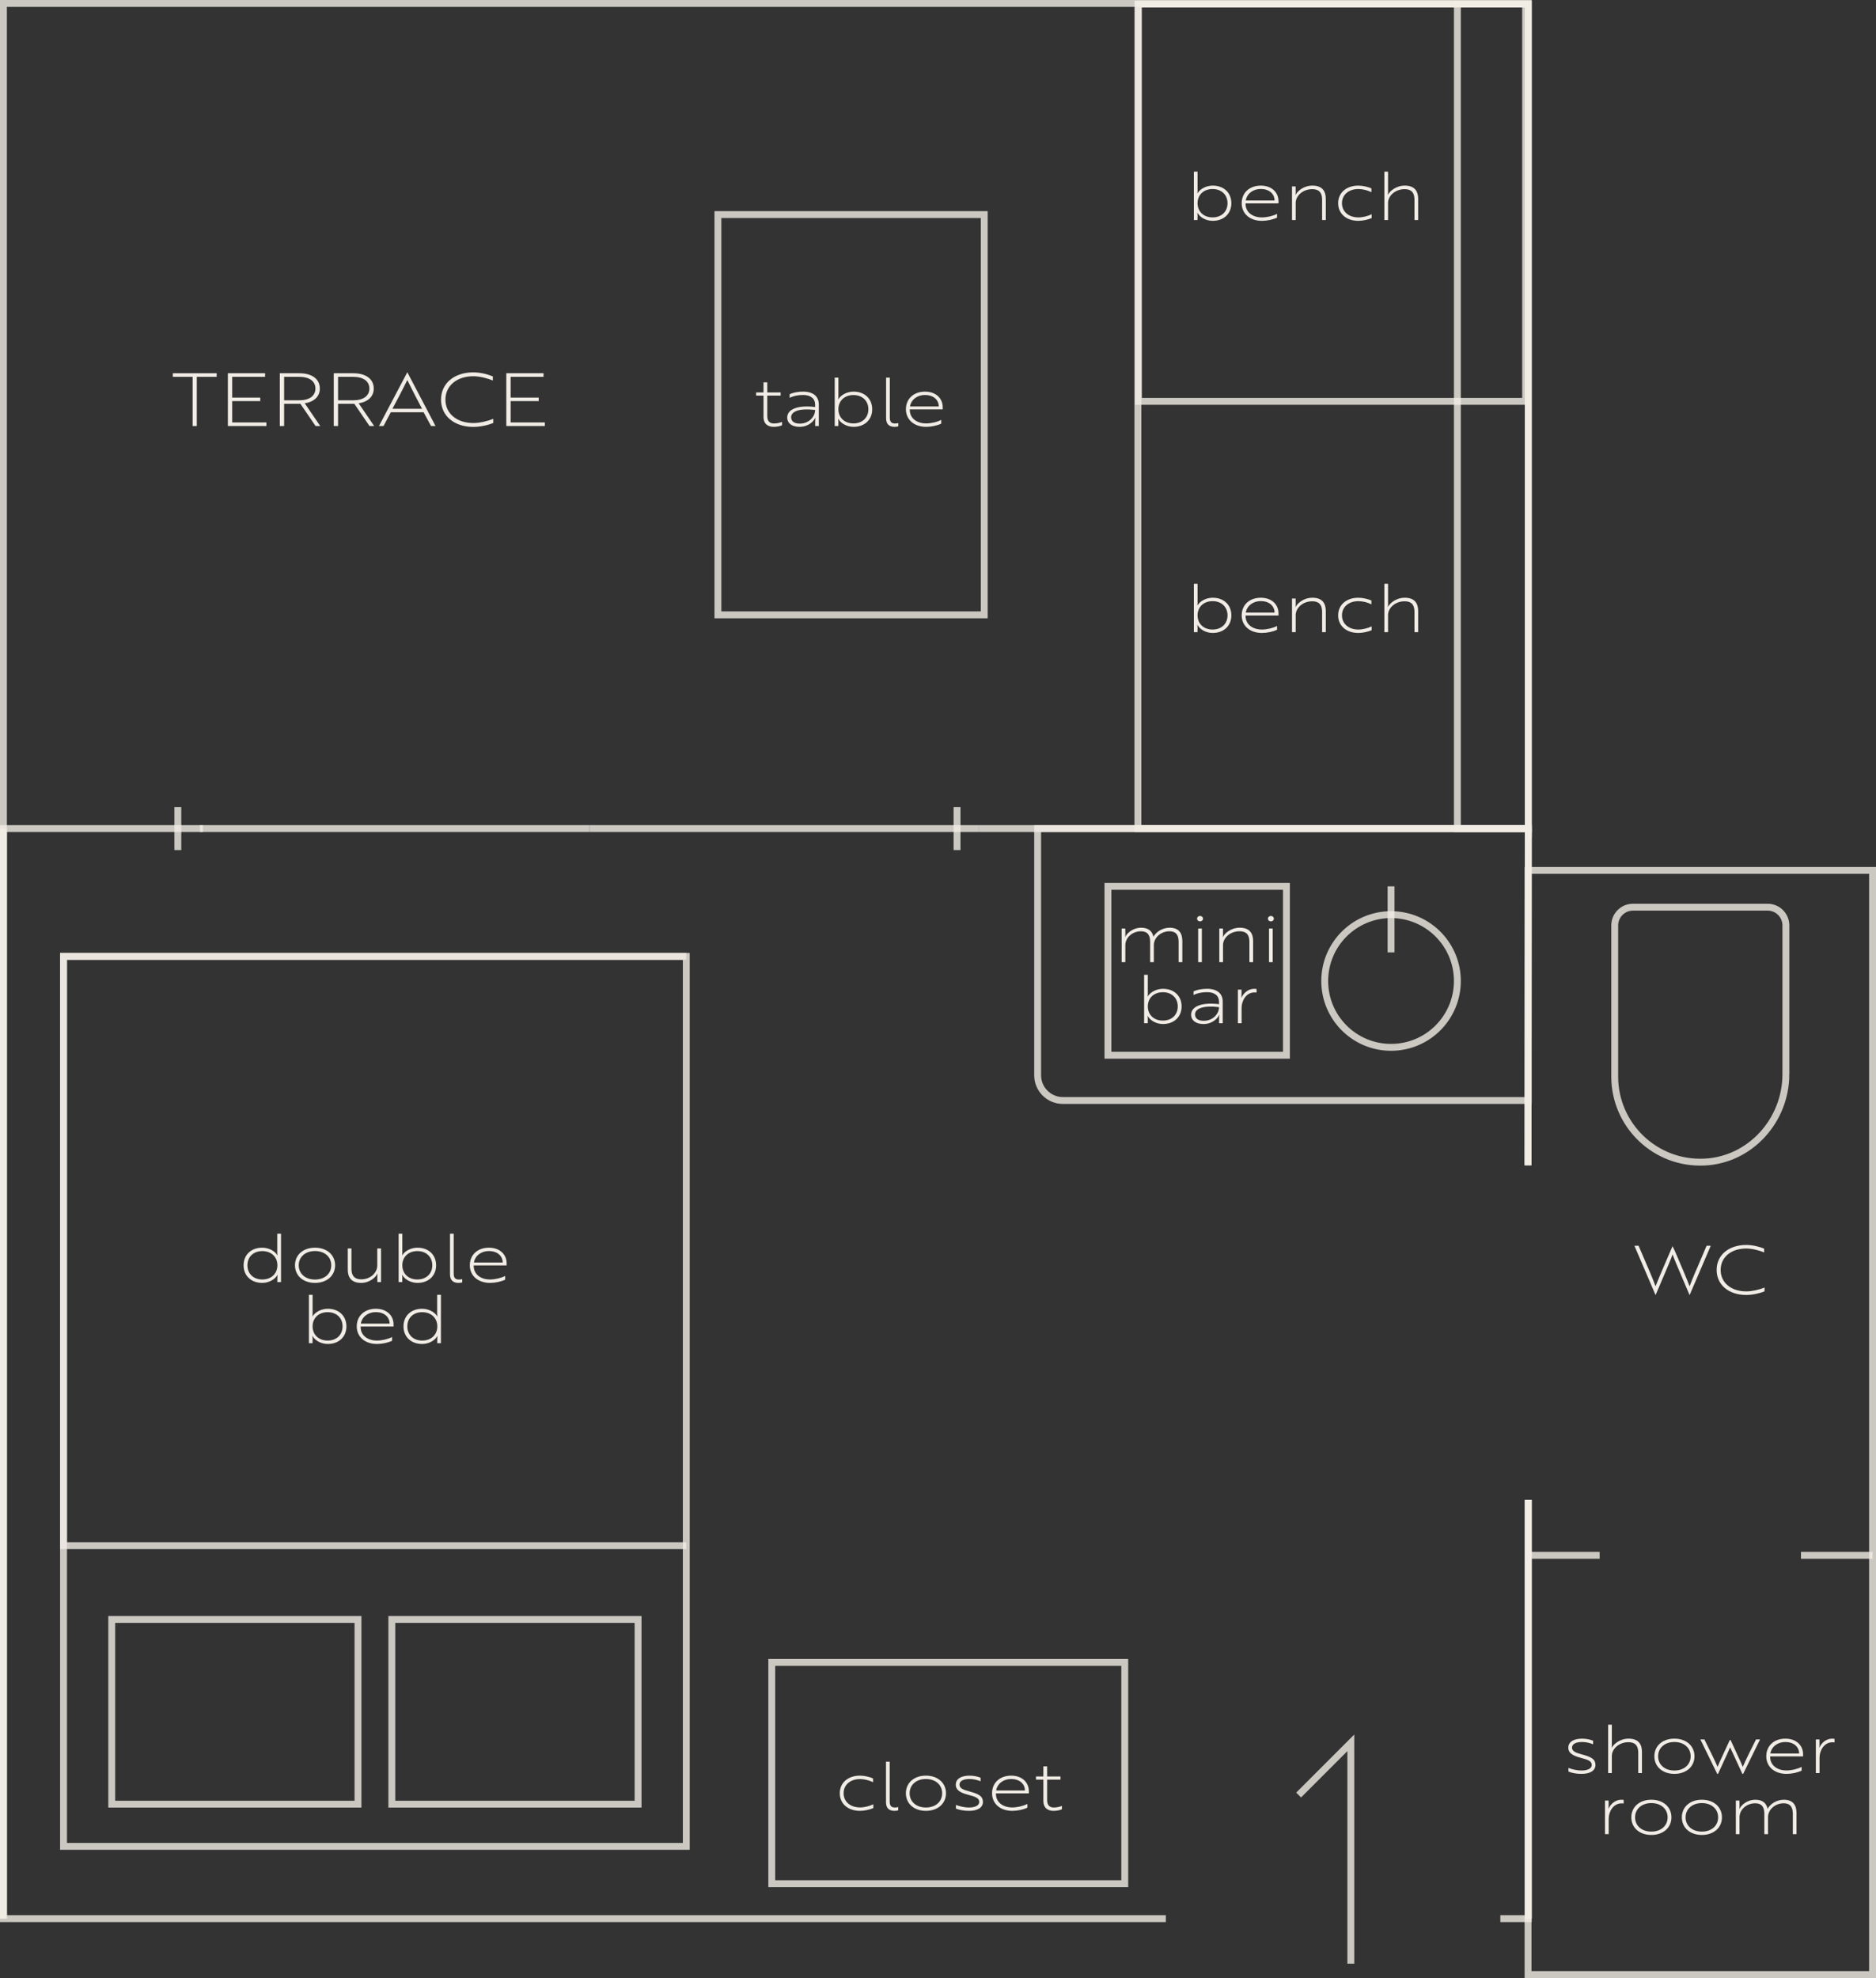 <?xml version="1.0" encoding="UTF-8"?>
<svg id="_レイヤー_1" data-name="レイヤー_1" xmlns="http://www.w3.org/2000/svg" version="1.1" viewBox="0 0 408.536 430.593">
  <rect x="0" y="0" width="408.536" height="430.593" fill="#333333" stroke="none"/>
  <!-- Generator: Adobe Illustrator 29.3.1, SVG Export Plug-In . SVG Version: 2.1.0 Build 151)  -->
  <defs>
    <style>
      .st0 {
        fill-rule: evenodd;
      }

      .st0, .st1 {
        fill: none;
        opacity: .8;
        stroke: #f1ece5;
        stroke-miterlimit: 10;
        stroke-width: 1.5px;
      }

      .st2 {
        fill: #f1ece5;
      }
    </style>
  </defs>
  <g>
    <g>
      <path class="st2" d="M245.052,202.132c0,.41.015.82.015,1.23,0,.307-.029.585-.044.6h.029c.293-.717,1.566-2.004,3.469-2.004,1.639,0,2.414.819,2.663,1.976.512-.966,1.844-1.976,3.541-1.976,2.049,0,2.751,1.258,2.751,2.868v4.624h-.805v-4.39c0-1.214-.337-2.327-2.005-2.327-1.8,0-3.321,1.302-3.394,2.912v3.805h-.805v-4.39c0-1.214-.337-2.327-2.005-2.327-1.844,0-3.396,1.361-3.396,3.029v3.688h-.805v-7.317h.79Z"/>
      <path class="st2" d="M261.332,199.395c.366,0,.644.249.644.6,0,.336-.278.585-.644.585-.365,0-.644-.249-.644-.585,0-.351.278-.6.644-.6ZM261.728,202.132v7.317h-.805v-7.317h.805Z"/>
      <path class="st2" d="M266.321,202.132l.015,1.23c0,.307-.029.6-.044.629h.029c.308-.731,1.653-2.034,3.673-2.034,2.166,0,2.897,1.258,2.897,2.868v4.624h-.805v-4.39c0-1.214-.352-2.327-2.166-2.327-1.946,0-3.585,1.361-3.585,3.029v3.688h-.805v-7.317h.79Z"/>
      <path class="st2" d="M276.764,199.395c.366,0,.644.249.644.6,0,.336-.278.585-.644.585-.365,0-.644-.249-.644-.585,0-.351.278-.6.644-.6ZM277.159,202.132v7.317h-.805v-7.317h.805Z"/>
      <path class="st2" d="M249.155,212.21h.805v4.127c0,.352-.044.585-.044.585h.029c.585-.981,1.932-1.668,3.321-1.668,2.4,0,4.054,1.551,4.054,3.834s-1.653,3.833-4.054,3.833c-1.404,0-2.751-.702-3.321-1.741h-.044s.059.249.059.585l-.015.981h-.79v-10.536ZM249.96,219.088c0,1.829,1.331,3.087,3.277,3.087,1.932,0,3.249-1.258,3.249-3.087s-1.317-3.088-3.249-3.088c-1.946,0-3.277,1.258-3.277,3.088Z"/>
      <path class="st2" d="M259.921,215.81c.761-.352,1.829-.556,2.927-.556,2.18,0,3.424,1.024,3.424,2.78v4.712h-.79v-.995c-.015-.38.044-.819.044-.819h-.029c-.278.717-1.449,1.99-3.41,1.99-1.639,0-2.692-.761-2.692-2.034,0-1.873,2.459-2.736,6.073-2.283v-.541c0-1.302-.966-2.078-2.634-2.078-1.112,0-2.181.234-2.912.615v-.79ZM265.467,219.249c-3.249-.41-5.225.234-5.225,1.581,0,.893.703,1.39,1.902,1.39,1.932,0,3.322-1.463,3.322-2.971Z"/>
      <path class="st2" d="M269.575,215.43h.791v1.215c0,.322-.029.571-.029.585h.015c.395-.981,1.419-1.976,2.795-1.976.248,0,.497.044.497.044v.775s-.234-.029-.424-.029c-1.917,0-2.839,1.888-2.839,3.336v3.366h-.806v-7.317Z"/>
    </g>
    <g>
      <path class="st2" d="M367.953,281.904h-.029l-2.824-6.643c-.409-.995-.673-1.654-.863-2.181-.19.527-.44,1.185-.863,2.181l-2.824,6.643h-.029l-4.595-10.711h.907l2.37,5.517c.425.995,1.083,2.605,1.332,3.307.234-.629.834-2.092,1.215-2.97l.585-1.375c.614-1.463,1.273-2.927,1.888-4.39.556,1.068,1.405,3.161,1.932,4.39l.585,1.375c.366.878.981,2.341,1.2,2.97.234-.629.819-2.107,1.2-2.985l.614-1.405c.629-1.478,1.244-2.956,1.888-4.434h.907l-4.595,10.711Z"/>
      <path class="st2" d="M384.175,272.641c-1.054-.439-2.619-.849-3.893-.849-3.308,0-5.575,1.902-5.575,4.668s2.268,4.668,5.575,4.668c1.215,0,2.766-.351,3.981-.834v.819c-1.039.439-2.62.79-3.981.79-3.834,0-6.453-2.209-6.453-5.443s2.619-5.443,6.453-5.443c1.404,0,2.927.395,3.893.805v.819Z"/>
    </g>
    <g>
      <path class="st2" d="M344.24,382.661c-1.639-.424-2.707-.981-2.707-2.209,0-1.215,1.111-1.961,2.999-1.961.894,0,1.786.19,2.4.454v.775c-.731-.307-1.58-.498-2.386-.498-1.39,0-2.209.454-2.209,1.23,0,.746.746,1.112,2.224,1.492,2.034.541,2.883,1.054,2.883,2.269s-1.126,1.946-3.014,1.946c-1.068,0-2.107-.175-2.868-.498v-.79c.951.351,1.976.556,2.809.556,1.419,0,2.268-.454,2.268-1.214,0-.82-.775-1.127-2.399-1.551Z"/>
      <path class="st2" d="M351.011,375.447v4.405c0,.322-.029.629-.029.658.322-.702,1.669-2.019,3.688-2.019,2.166,0,2.897,1.258,2.897,2.868v4.624h-.805v-4.39c0-1.214-.351-2.327-2.165-2.327-1.932,0-3.571,1.346-3.586,3v3.717h-.805v-10.536h.805Z"/>
      <path class="st2" d="M369.006,382.325c0,2.268-1.8,3.833-4.376,3.833s-4.36-1.565-4.36-3.833,1.785-3.834,4.36-3.834,4.376,1.565,4.376,3.834ZM368.172,382.325c0-1.83-1.449-3.103-3.542-3.103s-3.541,1.273-3.541,3.103c0,1.844,1.449,3.102,3.541,3.102s3.542-1.258,3.542-3.102Z"/>
      <path class="st2" d="M376.874,378.798l1.565,3.41c.381.805.791,1.668,1.083,2.429.819-1.902,1.902-3.981,2.883-5.971h.878l-3.673,7.492h-.176l-1.946-4.229c-.248-.526-.541-1.097-.717-1.551-.176.454-.468,1.039-.688,1.551l-1.946,4.229h-.176l-3.673-7.492h.878l1.683,3.41c.41.849.849,1.756,1.185,2.561.293-.761.717-1.625,1.083-2.429l1.58-3.41h.176Z"/>
      <path class="st2" d="M392.659,381.914v.44h-7.17v.102c-.015,1.756,1.434,2.956,3.556,2.956,1.083,0,2.414-.307,3.292-.775v.819c-.849.424-2.18.702-3.277.702-2.634,0-4.419-1.551-4.419-3.833s1.697-3.834,4.17-3.834c2.283,0,3.849,1.39,3.849,3.424ZM388.795,379.222c-1.697,0-3.015,1.024-3.263,2.502h6.263c0-1.478-1.215-2.502-3-2.502Z"/>
      <path class="st2" d="M395.435,378.666h.79v1.215c0,.322-.029.571-.029.585h.015c.396-.981,1.42-1.976,2.795-1.976.249,0,.498.044.498.044v.775s-.234-.029-.425-.029c-1.917,0-2.839,1.888-2.839,3.336v3.366h-.805v-7.317Z"/>
      <path class="st2" d="M349.519,391.964h.79v1.215c0,.322-.029.571-.029.585h.015c.396-.981,1.42-1.976,2.795-1.976.249,0,.498.044.498.044v.775s-.234-.029-.425-.029c-1.917,0-2.839,1.888-2.839,3.336v3.366h-.805v-7.317Z"/>
      <path class="st2" d="M363.988,395.623c0,2.268-1.8,3.833-4.376,3.833s-4.36-1.565-4.36-3.833,1.785-3.834,4.36-3.834,4.376,1.565,4.376,3.834ZM363.155,395.623c0-1.83-1.449-3.103-3.542-3.103s-3.541,1.273-3.541,3.103c0,1.844,1.449,3.102,3.541,3.102s3.542-1.258,3.542-3.102Z"/>
      <path class="st2" d="M374.988,395.623c0,2.268-1.8,3.833-4.376,3.833s-4.36-1.565-4.36-3.833,1.785-3.834,4.36-3.834,4.376,1.565,4.376,3.834ZM374.155,395.623c0-1.83-1.449-3.103-3.542-3.103s-3.541,1.273-3.541,3.103c0,1.844,1.449,3.102,3.541,3.102s3.542-1.258,3.542-3.102Z"/>
      <path class="st2" d="M378.803,391.964c0,.41.015.82.015,1.23,0,.307-.029.585-.044.6h.029c.293-.717,1.566-2.004,3.469-2.004,1.639,0,2.414.819,2.663,1.976.512-.966,1.844-1.976,3.541-1.976,2.049,0,2.751,1.258,2.751,2.868v4.624h-.805v-4.39c0-1.214-.337-2.327-2.005-2.327-1.8,0-3.321,1.302-3.394,2.912v3.805h-.805v-4.39c0-1.214-.337-2.327-2.005-2.327-1.844,0-3.396,1.361-3.396,3.029v3.688h-.805v-7.317h.79Z"/>
    </g>
    <g>
      <path class="st2" d="M259.988,127.079h.805v4.127c0,.352-.044.585-.044.585h.029c.586-.981,1.932-1.668,3.322-1.668,2.399,0,4.054,1.551,4.054,3.834s-1.654,3.833-4.054,3.833c-1.405,0-2.751-.702-3.322-1.741h-.044s.059.249.059.585l-.015.981h-.79v-10.536ZM260.792,133.957c0,1.829,1.332,3.087,3.278,3.087,1.932,0,3.248-1.258,3.248-3.087s-1.316-3.088-3.248-3.088c-1.946,0-3.278,1.258-3.278,3.088Z"/>
      <path class="st2" d="M278.421,133.546v.44h-7.17v.102c-.015,1.756,1.434,2.956,3.556,2.956,1.083,0,2.414-.307,3.292-.775v.819c-.849.424-2.18.702-3.277.702-2.634,0-4.419-1.551-4.419-3.833s1.697-3.834,4.17-3.834c2.283,0,3.849,1.39,3.849,3.424ZM274.558,130.854c-1.697,0-3.015,1.024-3.263,2.502h6.263c0-1.478-1.215-2.502-3-2.502Z"/>
      <path class="st2" d="M282.149,130.298l.015,1.23c0,.307-.029.6-.044.629h.029c.308-.731,1.653-2.034,3.673-2.034,2.166,0,2.897,1.258,2.897,2.868v4.624h-.805v-4.39c0-1.214-.352-2.327-2.166-2.327-1.946,0-3.585,1.361-3.585,3.029v3.688h-.805v-7.317h.79Z"/>
      <path class="st2" d="M295.826,137.044c.936,0,2.078-.292,2.883-.688v.835c-.775.336-1.961.6-2.897.6-2.619,0-4.404-1.551-4.404-3.833s1.785-3.834,4.404-3.834c.981,0,2.093.278,2.839.6v.835c-.805-.41-1.888-.688-2.824-.688-2.137,0-3.585,1.258-3.585,3.088s1.448,3.087,3.585,3.087Z"/>
      <path class="st2" d="M302.276,127.079v4.405c0,.322-.029.629-.029.658.322-.702,1.669-2.019,3.688-2.019,2.166,0,2.897,1.258,2.897,2.868v4.624h-.805v-4.39c0-1.214-.351-2.327-2.165-2.327-1.932,0-3.571,1.346-3.586,3v3.717h-.805v-10.536h.805Z"/>
    </g>
    <g>
      <path class="st2" d="M259.988,37.363h.805v4.127c0,.351-.044.585-.044.585h.029c.586-.981,1.932-1.669,3.322-1.669,2.399,0,4.054,1.551,4.054,3.834s-1.654,3.834-4.054,3.834c-1.405,0-2.751-.703-3.322-1.741h-.044s.059.248.059.585l-.015.981h-.79v-10.536ZM260.792,44.24c0,1.829,1.332,3.087,3.278,3.087,1.932,0,3.248-1.258,3.248-3.087s-1.316-3.087-3.248-3.087c-1.946,0-3.278,1.258-3.278,3.087Z"/>
      <path class="st2" d="M278.421,43.831v.439h-7.17v.102c-.015,1.756,1.434,2.956,3.556,2.956,1.083,0,2.414-.307,3.292-.775v.819c-.849.424-2.18.703-3.277.703-2.634,0-4.419-1.551-4.419-3.834s1.697-3.834,4.17-3.834c2.283,0,3.849,1.39,3.849,3.424ZM274.558,41.138c-1.697,0-3.015,1.024-3.263,2.502h6.263c0-1.478-1.215-2.502-3-2.502Z"/>
      <path class="st2" d="M282.149,40.582l.015,1.229c0,.308-.029.6-.044.629h.029c.308-.732,1.653-2.034,3.673-2.034,2.166,0,2.897,1.259,2.897,2.868v4.624h-.805v-4.39c0-1.215-.352-2.327-2.166-2.327-1.946,0-3.585,1.361-3.585,3.029v3.688h-.805v-7.316h.79Z"/>
      <path class="st2" d="M295.826,47.328c.936,0,2.078-.292,2.883-.688v.834c-.775.336-1.961.6-2.897.6-2.619,0-4.404-1.551-4.404-3.834s1.785-3.834,4.404-3.834c.981,0,2.093.278,2.839.6v.834c-.805-.41-1.888-.688-2.824-.688-2.137,0-3.585,1.258-3.585,3.087s1.448,3.087,3.585,3.087Z"/>
      <path class="st2" d="M302.276,37.363v4.404c0,.322-.029.629-.029.659.322-.703,1.669-2.019,3.688-2.019,2.166,0,2.897,1.259,2.897,2.868v4.624h-.805v-4.39c0-1.215-.351-2.327-2.165-2.327-1.932,0-3.571,1.346-3.586,2.999v3.717h-.805v-10.536h.805Z"/>
    </g>
    <g>
      <path class="st2" d="M61.197,279.103h-.805l.015-.981c0-.336.044-.585.044-.585h-.029c-.57,1.039-1.917,1.741-3.321,1.741-2.4,0-4.054-1.551-4.054-3.833s1.653-3.834,4.054-3.834c1.39,0,2.736.688,3.307,1.668h.029s-.059-.234-.059-.585v-4.127h.819v10.536ZM53.881,275.445c0,1.829,1.303,3.087,3.234,3.087,1.961,0,3.292-1.258,3.292-3.087s-1.331-3.088-3.292-3.088c-1.932,0-3.234,1.258-3.234,3.088Z"/>
      <path class="st2" d="M72.973,275.445c0,2.268-1.8,3.833-4.375,3.833s-4.36-1.565-4.36-3.833,1.785-3.834,4.36-3.834,4.375,1.565,4.375,3.834ZM72.139,275.445c0-1.83-1.448-3.103-3.541-3.103s-3.541,1.273-3.541,3.103c0,1.844,1.448,3.102,3.541,3.102s3.541-1.258,3.541-3.102Z"/>
      <path class="st2" d="M82.978,279.103h-.805v-1.23c0-.307.029-.6.029-.629h-.015c-.293.731-1.609,2.034-3.541,2.034-2.166,0-2.912-1.258-2.912-2.868v-4.625h.805v4.39c0,1.214.366,2.327,2.166,2.327,1.888,0,3.453-1.361,3.453-3.029v-3.688h.819v7.317Z"/>
      <path class="st2" d="M86.808,268.567h.805v4.127c0,.352-.044.585-.044.585h.029c.585-.981,1.932-1.668,3.321-1.668,2.4,0,4.054,1.551,4.054,3.834s-1.653,3.833-4.054,3.833c-1.404,0-2.751-.702-3.321-1.741h-.044s.059.249.059.585l-.015.981h-.79v-10.536ZM87.613,275.445c0,1.829,1.331,3.087,3.277,3.087,1.932,0,3.249-1.258,3.249-3.087s-1.317-3.088-3.249-3.088c-1.946,0-3.277,1.258-3.277,3.088Z"/>
      <path class="st2" d="M97.997,268.567h.805v8.678c0,.878.293,1.302,1.156,1.302.249,0,.513-.044.702-.088v.703c-.16.059-.468.117-.79.117-1.142,0-1.873-.526-1.873-1.888v-8.824Z"/>
      <path class="st2" d="M110.331,275.035v.44h-7.17v.102c-.015,1.756,1.434,2.956,3.556,2.956,1.083,0,2.414-.307,3.292-.775v.819c-.849.424-2.18.702-3.277.702-2.634,0-4.419-1.551-4.419-3.833s1.697-3.834,4.17-3.834c2.283,0,3.849,1.39,3.849,3.424ZM106.468,272.342c-1.697,0-3.015,1.024-3.263,2.502h6.263c0-1.478-1.215-2.502-3-2.502Z"/>
      <path class="st2" d="M67.273,281.865h.805v4.127c0,.352-.044.585-.044.585h.029c.586-.981,1.932-1.668,3.322-1.668,2.399,0,4.054,1.551,4.054,3.834s-1.654,3.833-4.054,3.833c-1.405,0-2.751-.702-3.322-1.741h-.044s.059.249.059.585l-.015.981h-.79v-10.536ZM68.077,288.743c0,1.829,1.332,3.087,3.278,3.087,1.932,0,3.248-1.258,3.248-3.087s-1.316-3.088-3.248-3.088c-1.946,0-3.278,1.258-3.278,3.088Z"/>
      <path class="st2" d="M85.706,288.332v.44h-7.17v.102c-.015,1.756,1.434,2.956,3.556,2.956,1.083,0,2.414-.307,3.292-.775v.819c-.849.424-2.18.702-3.277.702-2.634,0-4.419-1.551-4.419-3.833s1.697-3.834,4.17-3.834c2.283,0,3.849,1.39,3.849,3.424ZM81.843,285.64c-1.697,0-3.015,1.024-3.263,2.502h6.263c0-1.478-1.215-2.502-3-2.502Z"/>
      <path class="st2" d="M96.019,292.401h-.805l.015-.981c0-.336.044-.585.044-.585h-.029c-.571,1.039-1.917,1.741-3.322,1.741-2.399,0-4.053-1.551-4.053-3.833s1.653-3.834,4.053-3.834c1.391,0,2.736.688,3.308,1.668h.029s-.059-.234-.059-.585v-4.127h.819v10.536ZM88.702,288.743c0,1.829,1.302,3.087,3.233,3.087,1.961,0,3.293-1.258,3.293-3.087s-1.332-3.088-3.293-3.088c-1.932,0-3.233,1.258-3.233,3.088Z"/>
    </g>
    <g>
      <path class="st2" d="M187.297,393.466c.936,0,2.078-.292,2.883-.688v.834c-.775.336-1.961.6-2.897.6-2.619,0-4.404-1.551-4.404-3.834s1.785-3.834,4.404-3.834c.981,0,2.093.278,2.839.6v.834c-.805-.41-1.888-.688-2.824-.688-2.136,0-3.585,1.258-3.585,3.087s1.449,3.087,3.585,3.087Z"/>
      <path class="st2" d="M192.943,383.501h.805v8.677c0,.878.293,1.302,1.156,1.302.248,0,.512-.043.702-.087v.702c-.161.059-.469.117-.79.117-1.142,0-1.873-.527-1.873-1.888v-8.824Z"/>
      <path class="st2" d="M206.008,390.379c0,2.268-1.8,3.834-4.376,3.834s-4.36-1.566-4.36-3.834,1.785-3.834,4.36-3.834,4.376,1.566,4.376,3.834ZM205.174,390.379c0-1.829-1.449-3.102-3.542-3.102s-3.541,1.273-3.541,3.102c0,1.844,1.449,3.102,3.541,3.102s3.542-1.258,3.542-3.102Z"/>
      <path class="st2" d="M210.847,390.715c-1.639-.424-2.707-.981-2.707-2.209,0-1.214,1.112-1.961,3-1.961.893,0,1.785.19,2.399.454v.776c-.731-.308-1.58-.498-2.385-.498-1.391,0-2.21.454-2.21,1.229,0,.746.747,1.112,2.225,1.493,2.034.541,2.883,1.054,2.883,2.268s-1.127,1.946-3.015,1.946c-1.068,0-2.107-.176-2.868-.498v-.79c.951.351,1.976.556,2.81.556,1.42,0,2.269-.454,2.269-1.214,0-.819-.775-1.127-2.4-1.551Z"/>
      <path class="st2" d="M224.058,389.969v.439h-7.17v.102c-.015,1.756,1.434,2.956,3.556,2.956,1.083,0,2.414-.307,3.292-.775v.819c-.849.424-2.18.703-3.277.703-2.634,0-4.419-1.551-4.419-3.834s1.697-3.834,4.17-3.834c2.283,0,3.849,1.39,3.849,3.424ZM220.195,387.277c-1.697,0-3.015,1.024-3.263,2.502h6.263c0-1.478-1.215-2.502-3-2.502Z"/>
      <path class="st2" d="M227.214,386.721v-2.195h.82v2.195h2.912v.688h-2.912v4.449c0,1.2.6,1.624,1.463,1.624.526,0,1.2-.117,1.756-.351v.732c-.395.19-1.083.351-1.829.351-1.127,0-2.21-.527-2.21-2.195v-4.61h-1.609v-.688h1.609Z"/>
    </g>
    <g>
      <path class="st2" d="M166.27,85.429v-2.195h.82v2.195h2.912v.688h-2.912v4.448c0,1.2.6,1.625,1.463,1.625.526,0,1.2-.117,1.756-.351v.731c-.395.19-1.083.351-1.829.351-1.127,0-2.21-.526-2.21-2.195v-4.609h-1.609v-.688h1.609Z"/>
      <path class="st2" d="M171.96,85.81c.761-.352,1.829-.556,2.927-.556,2.18,0,3.424,1.024,3.424,2.78v4.712h-.79v-.995c-.015-.38.044-.819.044-.819h-.029c-.278.717-1.449,1.99-3.41,1.99-1.639,0-2.692-.761-2.692-2.034,0-1.873,2.459-2.736,6.073-2.283v-.541c0-1.302-.966-2.078-2.634-2.078-1.112,0-2.181.234-2.912.615v-.79ZM177.506,89.248c-3.249-.41-5.225.234-5.225,1.581,0,.893.703,1.39,1.902,1.39,1.932,0,3.322-1.463,3.322-2.971Z"/>
      <path class="st2" d="M181.775,82.21h.805v4.127c0,.352-.044.585-.044.585h.029c.586-.981,1.932-1.668,3.322-1.668,2.399,0,4.054,1.551,4.054,3.834s-1.654,3.833-4.054,3.833c-1.405,0-2.751-.702-3.322-1.741h-.044s.059.249.059.585l-.015.981h-.79v-10.536ZM182.579,89.088c0,1.829,1.332,3.087,3.278,3.087,1.932,0,3.248-1.258,3.248-3.087s-1.316-3.088-3.248-3.088c-1.946,0-3.278,1.258-3.278,3.088Z"/>
      <path class="st2" d="M192.965,82.21h.805v8.678c0,.878.293,1.302,1.156,1.302.248,0,.512-.044.702-.088v.703c-.161.059-.469.117-.79.117-1.142,0-1.873-.526-1.873-1.888v-8.824Z"/>
      <path class="st2" d="M205.298,88.678v.44h-7.17v.102c-.015,1.756,1.435,2.956,3.556,2.956,1.083,0,2.415-.307,3.293-.775v.819c-.849.424-2.181.702-3.278.702-2.634,0-4.419-1.551-4.419-3.833s1.697-3.834,4.171-3.834c2.282,0,3.848,1.39,3.848,3.424ZM201.436,85.985c-1.698,0-3.015,1.024-3.264,2.502h6.263c0-1.478-1.214-2.502-2.999-2.502Z"/>
    </g>
    <g>
      <path class="st2" d="M42.858,82.036v10.71h-.91v-10.71h-4.31v-.782h9.545v.782h-4.325Z"/>
      <path class="st2" d="M49.622,92.746v-11.492h8.108v.782h-7.167v4.517h6.113v.766h-6.113v4.644h7.454v.782h-8.396Z"/>
      <path class="st2" d="M65.165,81.254c2.793,0,4.485,1.261,4.485,3.336,0,1.692-1.197,2.873-3.288,3.208l3.384,4.948h-1.022l-3.304-4.836h-3.544v4.836h-.941v-11.492h4.229ZM61.877,82.036v5.107h3.272c2.25,0,3.543-.974,3.543-2.554,0-1.596-1.309-2.554-3.56-2.554h-3.256Z"/>
      <path class="st2" d="M76.91,81.254c2.793,0,4.484,1.261,4.484,3.336,0,1.692-1.197,2.873-3.288,3.208l3.384,4.948h-1.022l-3.304-4.836h-3.543v4.836h-.942v-11.492h4.231ZM73.622,82.036v5.107h3.272c2.251,0,3.544-.974,3.544-2.554,0-1.596-1.31-2.554-3.56-2.554h-3.256Z"/>
      <path class="st2" d="M88.687,81.062h.031l6.129,11.683h-.974l-1.628-3.001h-7.134l-1.597,3.001h-.989l6.161-11.683ZM91.91,88.979c-.814-1.5-2.123-4.022-3.208-6.241-1.102,2.219-2.41,4.74-3.24,6.241h6.448Z"/>
      <path class="st2" d="M107.326,82.834c-1.148-.478-2.856-.926-4.245-.926-3.607,0-6.081,2.075-6.081,5.092s2.474,5.091,6.081,5.091c1.324,0,3.017-.383,4.341-.91v.894c-1.133.479-2.856.862-4.341.862-4.182,0-7.039-2.41-7.039-5.938s2.857-5.938,7.039-5.938c1.532,0,3.192.431,4.245.878v.894Z"/>
      <path class="st2" d="M110.259,92.746v-11.492h8.108v.782h-7.166v4.517h6.112v.766h-6.112v4.644h7.453v.782h-8.396Z"/>
    </g>
  </g>
  <g>
    <g>
      <polyline class="st0" points=".75 417.676 .75 .75 332.811 .75 332.811 182.334"/>
      <line class="st1" x1="332.811" y1="326.525" x2="332.811" y2="417.676"/>
      <line class="st1" x1="332.811" y1="180.377" x2="332.762" y2="253.678"/>
      <line class="st1" x1=".75" y1="417.676" x2=".75" y2="180.377"/>
      <line class="st1" x1="332.811" y1="326.525" x2="332.811" y2="417.676"/>
      <polyline class="st0" points="213.233 180.377 332.811 180.377 332.762 253.678"/>
      <polyline class="st0" points="253.882 417.676 .75 417.676 .75 180.377 44.19 180.377"/>
      <polyline class="st0" points="332.811 326.525 332.811 417.676 326.729 417.676"/>
      <rect class="st1" x="242.326" y="191.899" width="36.767" height="38.869" transform="translate(49.376 472.043) rotate(-90)"/>
      <rect class="st1" x="182.423" y="347.547" width="48.163" height="76.872" transform="translate(-179.479 592.487) rotate(-90)"/>
      <rect class="st1" x="141.775" y="61.281" width="87.129" height="58" transform="translate(95.058 275.62) rotate(-90)"/>
      <rect class="st1" x="246.836" y="1.973" width="86.481" height="84.313" transform="translate(245.947 334.206) rotate(-90)"/>
      <rect class="st1" x="200.561" y="48.127" width="179.489" height="85.011" transform="translate(199.673 380.938) rotate(-90)"/>
      <rect class="st1" x="235.347" y="82.913" width="179.489" height="15.439" transform="translate(234.459 415.725) rotate(-90)"/>
      <path class="st1" d="M255.281,156.551h53.704v106.843h-59.191v-101.356c0-3.028,2.459-5.487,5.487-5.487Z" transform="translate(69.417 489.363) rotate(-90)"/>
      <line class="st1" x1="332.762" y1="338.58" x2="348.357" y2="338.58"/>
      <line class="st1" x1="392.197" y1="338.58" x2="407.793" y2="338.58"/>
      <circle class="st1" cx="302.928" cy="213.556" r="14.444"/>
      <path class="st0" d="M388.911,233.837v-32.373c0-2.197-1.781-3.979-3.979-3.979h-29.317c-2.197,0-3.979,1.781-3.979,3.979v32.899c0,10.592,8.836,19.12,19.539,18.616,10.024-.472,17.736-9.107,17.736-19.143Z"/>
      <g>
        <rect class="st1" x="-15.227" y="237.26" width="193.742" height="135.619" transform="translate(-223.426 386.713) rotate(-90)"/>
        <polyline class="st0" points="149.453 336.486 13.834 336.486 13.834 208.199 149.453 208.199"/>
        <g>
          <rect class="st1" x="31.036" y="345.833" width="40.22" height="53.626" transform="translate(-321.5 423.792) rotate(-90)"/>
          <rect class="st1" x="92.031" y="345.833" width="40.22" height="53.626" transform="translate(-260.505 484.787) rotate(-90)"/>
        </g>
      </g>
      <polyline class="st0" points="332.762 253.678 332.762 189.479 407.786 189.479 407.786 429.843 332.762 429.843 332.762 326.525"/>
    </g>
    <line class="st1" x1="302.928" y1="192.95" x2="302.928" y2="207.33"/>
    <polyline class="st0" points="294.17 427.476 294.17 379.398 282.798 390.77"/>
    <g>
      <line class="st1" x1="208.414" y1="185.059" x2="208.414" y2="175.696"/>
      <line class="st1" x1="38.726" y1="185.059" x2="38.726" y2="175.696"/>
    </g>
    <line class="st1" x1="43.545" y1="180.377" x2="128.389" y2="180.377"/>
    <line class="st1" x1="128.389" y1="180.377" x2="213.233" y2="180.377"/>
  </g>
</svg>